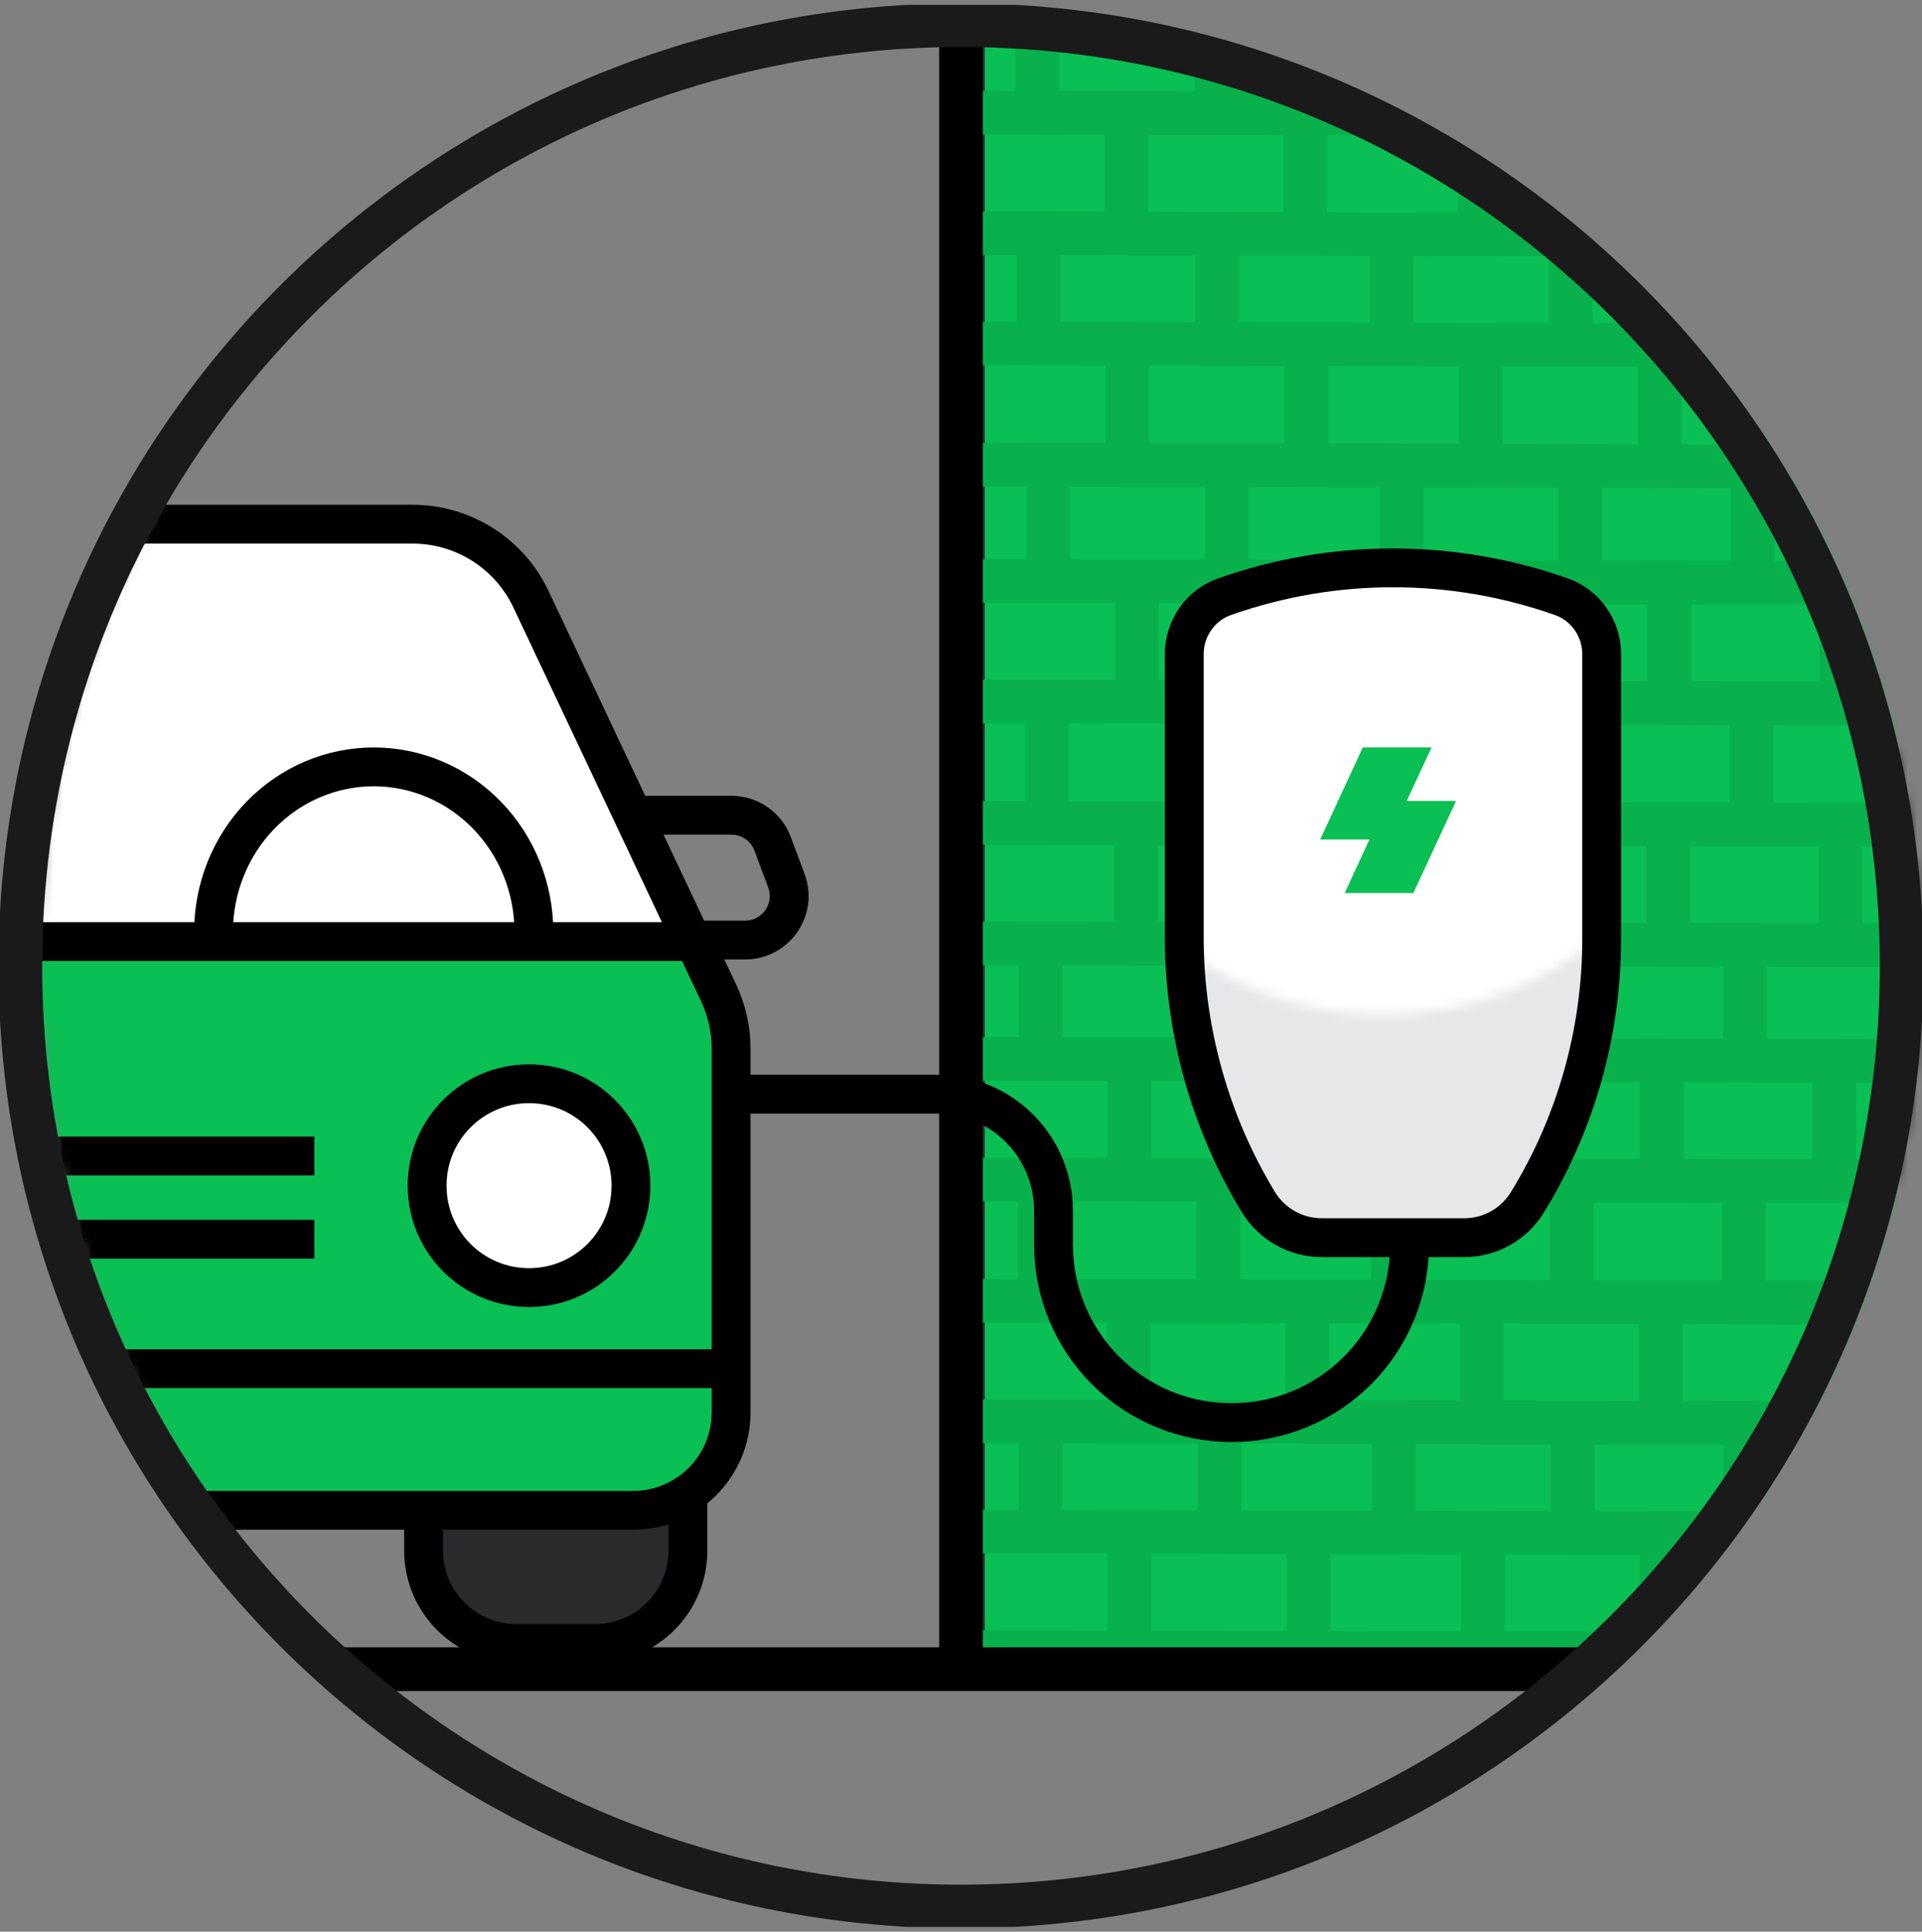 <svg width="198" height="199" viewBox="0 0 198 199" fill="none" xmlns="http://www.w3.org/2000/svg">
<rect x="0" y="0" width="198" height="199" fill="#808080" stroke="none"/>
<g clip-path="url(#clip0_185_7746)">
<mask id="mask0_185_7746" style="mask-type:alpha" maskUnits="userSpaceOnUse" x="3" y="2" width="195" height="195">
<path d="M100.817 196.404C47.298 196.404 3.912 153.018 3.912 99.5C3.912 45.981 47.298 2.596 100.817 2.596C154.335 2.596 197.721 45.981 197.721 99.5C197.721 153.018 154.335 196.404 100.817 196.404Z" fill="#F0F0F0"/>
</mask>
<g mask="url(#mask0_185_7746)">
<path d="M99.205 170.713V-74.319L364.264 -74.766V-72.325V170.983" fill="#0ABF53"/>
<path d="M99.205 170.713V-74.319L364.264 -74.766V-72.325V170.983" stroke="#333333" stroke-width="4.5" stroke-miterlimit="10"/>
<path d="M219.127 60.106L100.062 59.855" stroke="#08B14C" stroke-width="4.5" stroke-miterlimit="10" stroke-linecap="round"/>
<path d="M219.146 48.118L100.072 47.876" stroke="#08B14C" stroke-width="4.5" stroke-miterlimit="10" stroke-linecap="round"/>
<path d="M198.969 59.622V48.649" stroke="#08B14C" stroke-width="4.5" stroke-miterlimit="10" stroke-linecap="round"/>
<path d="M180.544 59.622V48.649" stroke="#08B14C" stroke-width="4.5" stroke-miterlimit="10" stroke-linecap="round"/>
<path d="M162.799 59.622V48.649" stroke="#08B14C" stroke-width="4.5" stroke-miterlimit="10" stroke-linecap="round"/>
<path d="M144.374 59.622V48.649" stroke="#08B14C" stroke-width="4.5" stroke-miterlimit="10" stroke-linecap="round"/>
<path d="M126.405 59.622V48.649" stroke="#08B14C" stroke-width="4.5" stroke-miterlimit="10" stroke-linecap="round"/>
<path d="M107.971 59.622V48.649" stroke="#08B14C" stroke-width="4.5" stroke-miterlimit="10" stroke-linecap="round"/>
<path d="M219.155 72.523L100.09 72.272" stroke="#08B14C" stroke-width="4.5" stroke-miterlimit="10" stroke-linecap="round"/>
<path d="M189.71 72.058V61.075" stroke="#08B14C" stroke-width="4.5" stroke-miterlimit="10" stroke-linecap="round"/>
<path d="M171.974 72.058V61.075" stroke="#08B14C" stroke-width="4.5" stroke-miterlimit="10" stroke-linecap="round"/>
<path d="M153.54 72.058V61.075" stroke="#08B14C" stroke-width="4.5" stroke-miterlimit="10" stroke-linecap="round"/>
<path d="M135.571 72.058V61.075" stroke="#08B14C" stroke-width="4.5" stroke-miterlimit="10" stroke-linecap="round"/>
<path d="M117.137 72.058V61.075" stroke="#08B14C" stroke-width="4.5" stroke-miterlimit="10" stroke-linecap="round"/>
<path d="M219.034 85.015L99.969 84.772" stroke="#08B14C" stroke-width="4.5" stroke-miterlimit="10" stroke-linecap="round"/>
<path d="M198.857 84.54V73.558" stroke="#08B14C" stroke-width="4.5" stroke-miterlimit="10" stroke-linecap="round"/>
<path d="M180.423 84.54V73.558" stroke="#08B14C" stroke-width="4.5" stroke-miterlimit="10" stroke-linecap="round"/>
<path d="M162.687 84.54V73.558" stroke="#08B14C" stroke-width="4.5" stroke-miterlimit="10" stroke-linecap="round"/>
<path d="M144.253 84.54V73.558" stroke="#08B14C" stroke-width="4.5" stroke-miterlimit="10" stroke-linecap="round"/>
<path d="M126.284 84.54V73.558" stroke="#08B14C" stroke-width="4.5" stroke-miterlimit="10" stroke-linecap="round"/>
<path d="M107.85 84.54V73.558" stroke="#08B14C" stroke-width="4.5" stroke-miterlimit="10" stroke-linecap="round"/>
<path d="M219.062 97.432L99.997 97.189" stroke="#08B14C" stroke-width="4.5" stroke-miterlimit="10" stroke-linecap="round"/>
<path d="M189.598 96.976V85.993" stroke="#08B14C" stroke-width="4.5" stroke-miterlimit="10" stroke-linecap="round"/>
<path d="M171.853 96.976V85.993" stroke="#08B14C" stroke-width="4.5" stroke-miterlimit="10" stroke-linecap="round"/>
<path d="M153.428 96.976V85.993" stroke="#08B14C" stroke-width="4.5" stroke-miterlimit="10" stroke-linecap="round"/>
<path d="M135.45 96.976V85.993" stroke="#08B14C" stroke-width="4.5" stroke-miterlimit="10" stroke-linecap="round"/>
<path d="M117.025 96.976V85.993" stroke="#08B14C" stroke-width="4.5" stroke-miterlimit="10" stroke-linecap="round"/>
<path d="M218.503 109.327L99.438 109.085" stroke="#08B14C" stroke-width="4.5" stroke-miterlimit="10" stroke-linecap="round"/>
<path d="M198.206 108.852V97.87" stroke="#08B14C" stroke-width="4.5" stroke-miterlimit="10" stroke-linecap="round"/>
<path d="M179.771 108.852V97.87" stroke="#08B14C" stroke-width="4.5" stroke-miterlimit="10" stroke-linecap="round"/>
<path d="M162.035 108.852V97.87" stroke="#08B14C" stroke-width="4.5" stroke-miterlimit="10" stroke-linecap="round"/>
<path d="M143.601 108.852V97.87" stroke="#08B14C" stroke-width="4.5" stroke-miterlimit="10" stroke-linecap="round"/>
<path d="M125.632 108.852V97.87" stroke="#08B14C" stroke-width="4.5" stroke-miterlimit="10" stroke-linecap="round"/>
<path d="M107.198 108.852V97.87" stroke="#08B14C" stroke-width="4.5" stroke-miterlimit="10" stroke-linecap="round"/>
<path d="M218.54 121.744L99.466 121.502" stroke="#08B14C" stroke-width="4.5" stroke-miterlimit="10" stroke-linecap="round"/>
<path d="M188.946 121.278V110.305" stroke="#08B14C" stroke-width="4.5" stroke-miterlimit="10" stroke-linecap="round"/>
<path d="M171.201 121.278V110.305" stroke="#08B14C" stroke-width="4.5" stroke-miterlimit="10" stroke-linecap="round"/>
<path d="M152.776 121.278V110.305" stroke="#08B14C" stroke-width="4.5" stroke-miterlimit="10" stroke-linecap="round"/>
<path d="M134.798 121.278V110.305" stroke="#08B14C" stroke-width="4.5" stroke-miterlimit="10" stroke-linecap="round"/>
<path d="M116.373 121.278V110.305" stroke="#08B14C" stroke-width="4.5" stroke-miterlimit="10" stroke-linecap="round"/>
<path d="M218.41 134.245L99.345 134.002" stroke="#08B14C" stroke-width="4.5" stroke-miterlimit="10" stroke-linecap="round"/>
<path d="M198.084 133.76V122.787" stroke="#08B14C" stroke-width="4.5" stroke-miterlimit="10" stroke-linecap="round"/>
<path d="M179.659 133.76V122.787" stroke="#08B14C" stroke-width="4.5" stroke-miterlimit="10" stroke-linecap="round"/>
<path d="M161.914 133.76V122.787" stroke="#08B14C" stroke-width="4.5" stroke-miterlimit="10" stroke-linecap="round"/>
<path d="M143.489 133.76V122.787" stroke="#08B14C" stroke-width="4.5" stroke-miterlimit="10" stroke-linecap="round"/>
<path d="M125.511 133.76V122.787" stroke="#08B14C" stroke-width="4.5" stroke-miterlimit="10" stroke-linecap="round"/>
<path d="M107.086 133.76V122.787" stroke="#08B14C" stroke-width="4.5" stroke-miterlimit="10" stroke-linecap="round"/>
<path d="M218.447 146.662L99.373 146.419" stroke="#08B14C" stroke-width="4.5" stroke-miterlimit="10" stroke-linecap="round"/>
<path d="M188.825 146.196V135.223" stroke="#08B14C" stroke-width="4.5" stroke-miterlimit="10" stroke-linecap="round"/>
<path d="M171.08 146.196V135.223" stroke="#08B14C" stroke-width="4.5" stroke-miterlimit="10" stroke-linecap="round"/>
<path d="M152.655 146.196V135.223" stroke="#08B14C" stroke-width="4.5" stroke-miterlimit="10" stroke-linecap="round"/>
<path d="M134.686 146.196V135.223" stroke="#08B14C" stroke-width="4.5" stroke-miterlimit="10" stroke-linecap="round"/>
<path d="M116.252 146.196V135.223" stroke="#08B14C" stroke-width="4.5" stroke-miterlimit="10" stroke-linecap="round"/>
<path d="M218.503 158.026L99.438 157.774" stroke="#08B14C" stroke-width="4.5" stroke-miterlimit="10" stroke-linecap="round"/>
<path d="M198.206 157.541V146.559" stroke="#08B14C" stroke-width="4.5" stroke-miterlimit="10" stroke-linecap="round"/>
<path d="M179.771 157.541V146.559" stroke="#08B14C" stroke-width="4.5" stroke-miterlimit="10" stroke-linecap="round"/>
<path d="M162.035 157.541V146.559" stroke="#08B14C" stroke-width="4.5" stroke-miterlimit="10" stroke-linecap="round"/>
<path d="M143.601 157.541V146.559" stroke="#08B14C" stroke-width="4.5" stroke-miterlimit="10" stroke-linecap="round"/>
<path d="M125.632 157.541V146.559" stroke="#08B14C" stroke-width="4.5" stroke-miterlimit="10" stroke-linecap="round"/>
<path d="M107.198 157.541V146.559" stroke="#08B14C" stroke-width="4.5" stroke-miterlimit="10" stroke-linecap="round"/>
<path d="M218.54 170.443L99.466 170.191" stroke="#08B14C" stroke-width="4.5" stroke-miterlimit="10" stroke-linecap="round"/>
<path d="M188.946 169.977V158.995" stroke="#08B14C" stroke-width="4.5" stroke-miterlimit="10" stroke-linecap="round"/>
<path d="M171.201 169.977V158.995" stroke="#08B14C" stroke-width="4.5" stroke-miterlimit="10" stroke-linecap="round"/>
<path d="M152.776 169.977V158.995" stroke="#08B14C" stroke-width="4.5" stroke-miterlimit="10" stroke-linecap="round"/>
<path d="M134.798 169.977V158.995" stroke="#08B14C" stroke-width="4.5" stroke-miterlimit="10" stroke-linecap="round"/>
<path d="M116.373 169.977V158.995" stroke="#08B14C" stroke-width="4.5" stroke-miterlimit="10" stroke-linecap="round"/>
<path d="M218.186 11.854L99.112 11.612" stroke="#08B14C" stroke-width="4.5" stroke-miterlimit="10" stroke-linecap="round"/>
<path d="M197.852 11.37V0.397" stroke="#08B14C" stroke-width="4.5" stroke-miterlimit="10" stroke-linecap="round"/>
<path d="M179.426 11.37V0.397" stroke="#08B14C" stroke-width="4.5" stroke-miterlimit="10" stroke-linecap="round"/>
<path d="M161.681 11.37V0.397" stroke="#08B14C" stroke-width="4.5" stroke-miterlimit="10" stroke-linecap="round"/>
<path d="M143.256 11.37V0.397" stroke="#08B14C" stroke-width="4.5" stroke-miterlimit="10" stroke-linecap="round"/>
<path d="M125.288 11.37V0.397" stroke="#08B14C" stroke-width="4.5" stroke-miterlimit="10" stroke-linecap="round"/>
<path d="M106.853 11.37V0.397" stroke="#08B14C" stroke-width="4.5" stroke-miterlimit="10" stroke-linecap="round"/>
<path d="M218.214 24.271L99.14 24.029" stroke="#08B14C" stroke-width="4.5" stroke-miterlimit="10" stroke-linecap="round"/>
<path d="M188.592 23.806V12.833" stroke="#08B14C" stroke-width="4.5" stroke-miterlimit="10" stroke-linecap="round"/>
<path d="M170.856 23.806V12.833" stroke="#08B14C" stroke-width="4.5" stroke-miterlimit="10" stroke-linecap="round"/>
<path d="M152.422 23.806V12.833" stroke="#08B14C" stroke-width="4.5" stroke-miterlimit="10" stroke-linecap="round"/>
<path d="M134.453 23.806V12.833" stroke="#08B14C" stroke-width="4.5" stroke-miterlimit="10" stroke-linecap="round"/>
<path d="M116.019 23.806V12.833" stroke="#08B14C" stroke-width="4.5" stroke-miterlimit="10" stroke-linecap="round"/>
<path d="M218.279 35.636L99.205 35.384" stroke="#08B14C" stroke-width="4.5" stroke-miterlimit="10" stroke-linecap="round"/>
<path d="M197.973 35.151V24.169" stroke="#08B14C" stroke-width="4.5" stroke-miterlimit="10" stroke-linecap="round"/>
<path d="M179.547 35.151V24.169" stroke="#08B14C" stroke-width="4.5" stroke-miterlimit="10" stroke-linecap="round"/>
<path d="M161.802 35.151V24.169" stroke="#08B14C" stroke-width="4.5" stroke-miterlimit="10" stroke-linecap="round"/>
<path d="M143.377 35.151V24.169" stroke="#08B14C" stroke-width="4.5" stroke-miterlimit="10" stroke-linecap="round"/>
<path d="M125.399 35.151V24.169" stroke="#08B14C" stroke-width="4.5" stroke-miterlimit="10" stroke-linecap="round"/>
<path d="M106.974 35.151V24.169" stroke="#08B14C" stroke-width="4.5" stroke-miterlimit="10" stroke-linecap="round"/>
<path d="M188.713 47.587V36.605" stroke="#08B14C" stroke-width="4.5" stroke-miterlimit="10" stroke-linecap="round"/>
<path d="M170.968 47.587V36.605" stroke="#08B14C" stroke-width="4.5" stroke-miterlimit="10" stroke-linecap="round"/>
<path d="M152.543 47.587V36.605" stroke="#08B14C" stroke-width="4.5" stroke-miterlimit="10" stroke-linecap="round"/>
<path d="M134.574 47.587V36.605" stroke="#08B14C" stroke-width="4.5" stroke-miterlimit="10" stroke-linecap="round"/>
<path d="M116.14 47.587V36.605" stroke="#08B14C" stroke-width="4.5" stroke-miterlimit="10" stroke-linecap="round"/>
<path d="M99 171.812V1.311L198 1V2.698V172" stroke="black" stroke-width="4.5" stroke-miterlimit="10"/>
<path d="M-16.916 171.952H209.486" stroke="black" stroke-width="4.5" stroke-linecap="round" stroke-linejoin="round"/>
<path d="M145.212 123.579V128.237C145.211 130.644 144.736 133.028 143.813 135.251C142.891 137.475 141.54 139.495 139.837 141.197C138.133 142.898 136.112 144.247 133.887 145.167C131.663 146.087 129.279 146.56 126.871 146.559V146.559C124.462 146.56 122.077 146.087 119.851 145.166C117.625 144.244 115.603 142.893 113.899 141.19C112.196 139.487 110.845 137.464 109.924 135.238C109.002 133.012 108.529 130.627 108.53 128.218V124.706C108.53 121.527 107.267 118.477 105.019 116.229C102.77 113.981 99.721 112.718 96.541 112.718H70.692" stroke="black" stroke-width="4" stroke-linecap="round"/>
<g clip-path="url(#clip1_185_7746)">
<path d="M136.174 127.5H150.928C152.225 127.49 153.498 127.145 154.627 126.499C155.757 125.852 156.706 124.925 157.385 123.804C162.353 115.696 164.99 106.342 165 96.795V67.391C165.001 66.084 164.598 64.81 163.849 63.746C163.1 62.683 162.043 61.884 160.824 61.462C149.603 57.513 137.397 57.513 126.176 61.462C124.957 61.884 123.899 62.683 123.151 63.746C122.402 64.81 121.999 66.084 122 67.391V96.829C122.063 106.358 124.696 115.687 129.615 123.804C130.305 124.939 131.27 125.874 132.419 126.521C133.568 127.168 134.861 127.505 136.174 127.5Z" fill="#E6E7E8"/>
<mask id="mask1_185_7746" style="mask-type:alpha" maskUnits="userSpaceOnUse" x="111" y="49" width="63" height="56">
<ellipse rx="31.5" ry="27.5" transform="matrix(-1 0 0 1 142.5 77)" fill="white"/>
</mask>
<g mask="url(#mask1_185_7746)">
<path d="M136.174 127.5H150.928C152.225 127.49 153.498 127.145 154.627 126.499C155.757 125.852 156.706 124.925 157.385 123.804C162.353 115.696 164.99 106.342 165 96.795V67.391C165.001 66.084 164.598 64.81 163.849 63.746C163.1 62.683 162.043 61.884 160.824 61.462C149.603 57.513 137.397 57.513 126.176 61.462C124.957 61.884 123.899 62.683 123.151 63.746C122.402 64.81 121.999 66.084 122 67.391V96.829C122.063 106.358 124.696 115.687 129.615 123.804C130.305 124.939 131.27 125.874 132.419 126.521C133.568 127.168 134.861 127.505 136.174 127.5Z" fill="white"/>
</g>
<path d="M136.174 127.5H150.928C152.225 127.49 153.498 127.145 154.627 126.499C155.757 125.852 156.706 124.925 157.385 123.804C162.353 115.696 164.99 106.342 165 96.795V67.391C165.001 66.084 164.598 64.81 163.849 63.746C163.1 62.683 162.043 61.884 160.824 61.462C149.603 57.513 137.397 57.513 126.176 61.462C124.957 61.884 123.899 62.683 123.151 63.746C122.402 64.81 121.999 66.084 122 67.391V96.829C122.063 106.358 124.696 115.687 129.615 123.804C130.305 124.939 131.27 125.874 132.419 126.521C133.568 127.168 134.861 127.505 136.174 127.5Z" stroke="black" stroke-width="4"/>
<path d="M144.919 82.512L147.475 77H140.395L136 86.488H141.076L138.525 92H145.605L150 82.512H144.919Z" fill="#0ABF53"/>
</g>
<path d="M43.637 155.259V159.736C43.637 165.027 47.926 169.314 53.221 169.314H61.284C66.579 169.314 70.868 165.027 70.868 159.736V143.945" fill="#2A2A2D"/>
<path d="M43.637 155.259V159.736C43.637 165.027 47.926 169.314 53.221 169.314H61.284C66.579 169.314 70.868 165.027 70.868 159.736V143.945" stroke="black" stroke-width="4" stroke-miterlimit="10"/>
<path d="M42.509 54C47.721 54 52.473 57.012 54.699 61.733L73.65 101.889C74.492 103.68 74.953 105.661 74.953 107.641V145.139C74.953 150.728 70.419 155.232 64.853 155.232H-55.585C-61.178 155.232 -65.685 150.701 -65.685 145.139V107.641C-65.685 105.661 -65.25 103.68 -64.409 101.889L-45.431 61.733C-43.204 57.012 -38.453 54 -33.24 54H42.509Z" fill="white" stroke="black" stroke-width="4" stroke-miterlimit="10"/>
<path d="M71.505 96.843H76.745C79.921 96.843 82.121 93.695 81.007 90.711L79.596 86.939C78.944 85.149 77.234 83.982 75.333 83.982H65.016" stroke="black" stroke-width="4" stroke-miterlimit="10"/>
<path fill-rule="evenodd" clip-rule="evenodd" d="M-64.045 102.246L-61.566 97H71.538L74.013 102.246C74.855 104.036 75.316 106.017 75.316 107.998V145.495C75.316 151.084 70.782 155.588 65.216 155.588H-55.221C-60.814 155.588 -65.321 151.057 -65.321 145.495V107.998C-65.321 106.017 -64.887 104.036 -64.045 102.246ZM54.5 132.644C60.309 132.644 65 127.953 65 122.144C65 116.334 60.309 111.644 54.5 111.644C48.691 111.644 44 116.334 44 122.144C44 127.953 48.691 132.644 54.5 132.644ZM-34 122.144C-34 127.953 -38.691 132.644 -44.5 132.644C-50.309 132.644 -55 127.953 -55 122.144C-55 116.334 -50.309 111.644 -44.5 111.644C-38.691 111.644 -34 116.334 -34 122.144Z" fill="#0ABF53"/>
<path d="M-61.566 97V95H-62.833L-63.374 96.145L-61.566 97ZM-64.045 102.246L-65.853 101.391L-65.855 101.395L-64.045 102.246ZM71.538 97L73.346 96.146L72.805 95H71.538V97ZM74.013 102.246L75.823 101.395L75.822 101.392L74.013 102.246ZM-63.374 96.145L-65.853 101.391L-62.237 103.1L-59.758 97.855L-63.374 96.145ZM71.538 95H-61.566V99H71.538V95ZM75.822 101.392L73.346 96.146L69.729 97.854L72.204 103.099L75.822 101.392ZM77.316 107.998C77.316 105.71 76.784 103.44 75.823 101.395L72.203 103.096C72.925 104.633 73.316 106.324 73.316 107.998H77.316ZM77.316 145.495V107.998H73.316V145.495H77.316ZM65.216 157.588C71.882 157.588 77.316 152.194 77.316 145.495H73.316C73.316 149.975 69.682 153.588 65.216 153.588V157.588ZM-55.221 157.588H65.216V153.588H-55.221V157.588ZM-67.321 145.495C-67.321 152.16 -61.921 157.588 -55.221 157.588V153.588C-59.708 153.588 -63.321 149.955 -63.321 145.495H-67.321ZM-67.321 107.998V145.495H-63.321V107.998H-67.321ZM-65.855 101.395C-66.824 103.457 -67.321 105.728 -67.321 107.998H-63.321C-63.321 106.306 -62.949 104.616 -62.235 103.096L-65.855 101.395ZM63 122.144C63 126.848 59.205 130.644 54.5 130.644V134.644C61.414 134.644 67 129.058 67 122.144H63ZM54.5 113.644C59.205 113.644 63 117.439 63 122.144H67C67 115.23 61.414 109.644 54.5 109.644V113.644ZM46 122.144C46 117.439 49.795 113.644 54.5 113.644V109.644C47.586 109.644 42 115.23 42 122.144H46ZM54.5 130.644C49.795 130.644 46 126.848 46 122.144H42C42 129.058 47.586 134.644 54.5 134.644V130.644ZM-44.5 134.644C-37.586 134.644 -32 129.058 -32 122.144H-36C-36 126.848 -39.795 130.644 -44.5 130.644V134.644ZM-57 122.144C-57 129.058 -51.414 134.644 -44.5 134.644V130.644C-49.205 130.644 -53 126.848 -53 122.144H-57ZM-44.5 109.644C-51.414 109.644 -57 115.23 -57 122.144H-53C-53 117.439 -49.205 113.644 -44.5 113.644V109.644ZM-32 122.144C-32 115.23 -37.586 109.644 -44.5 109.644V113.644C-39.795 113.644 -36 117.439 -36 122.144H-32ZM-23.113 121.088H32.382V117.088H-23.113V121.088ZM-23.113 129.662H32.382V125.662H-23.113V129.662ZM-65 143L75 143V139L-65 139L-65 143Z" fill="black"/>
<path d="M55 96C55 91.491 53.262 87.167 50.167 83.979C47.073 80.791 42.876 79 38.5 79C34.124 79 29.927 80.791 26.833 83.979C23.738 87.167 22 91.491 22 96" stroke="black" stroke-width="4" stroke-linecap="round"/>
</g>
<path d="M99 196.404C45.481 196.404 2.096 153.018 2.096 99.5C2.096 45.981 45.481 2.596 99 2.596C152.519 2.596 195.904 45.981 195.904 99.5C195.904 153.018 152.519 196.404 99 196.404Z" stroke="#1A1A1A" stroke-width="4.5" stroke-linecap="round" stroke-linejoin="round"/>
</g>
<defs>
<clipPath id="clip0_185_7746">
<rect width="198" height="198" fill="white" transform="matrix(-1 0 0 1 198 0.5)"/>
</clipPath>
<clipPath id="clip1_185_7746">
<rect width="63" height="80.5" fill="white" transform="matrix(-1 0 0 1 174 49.5)"/>
</clipPath>
</defs>
</svg>
